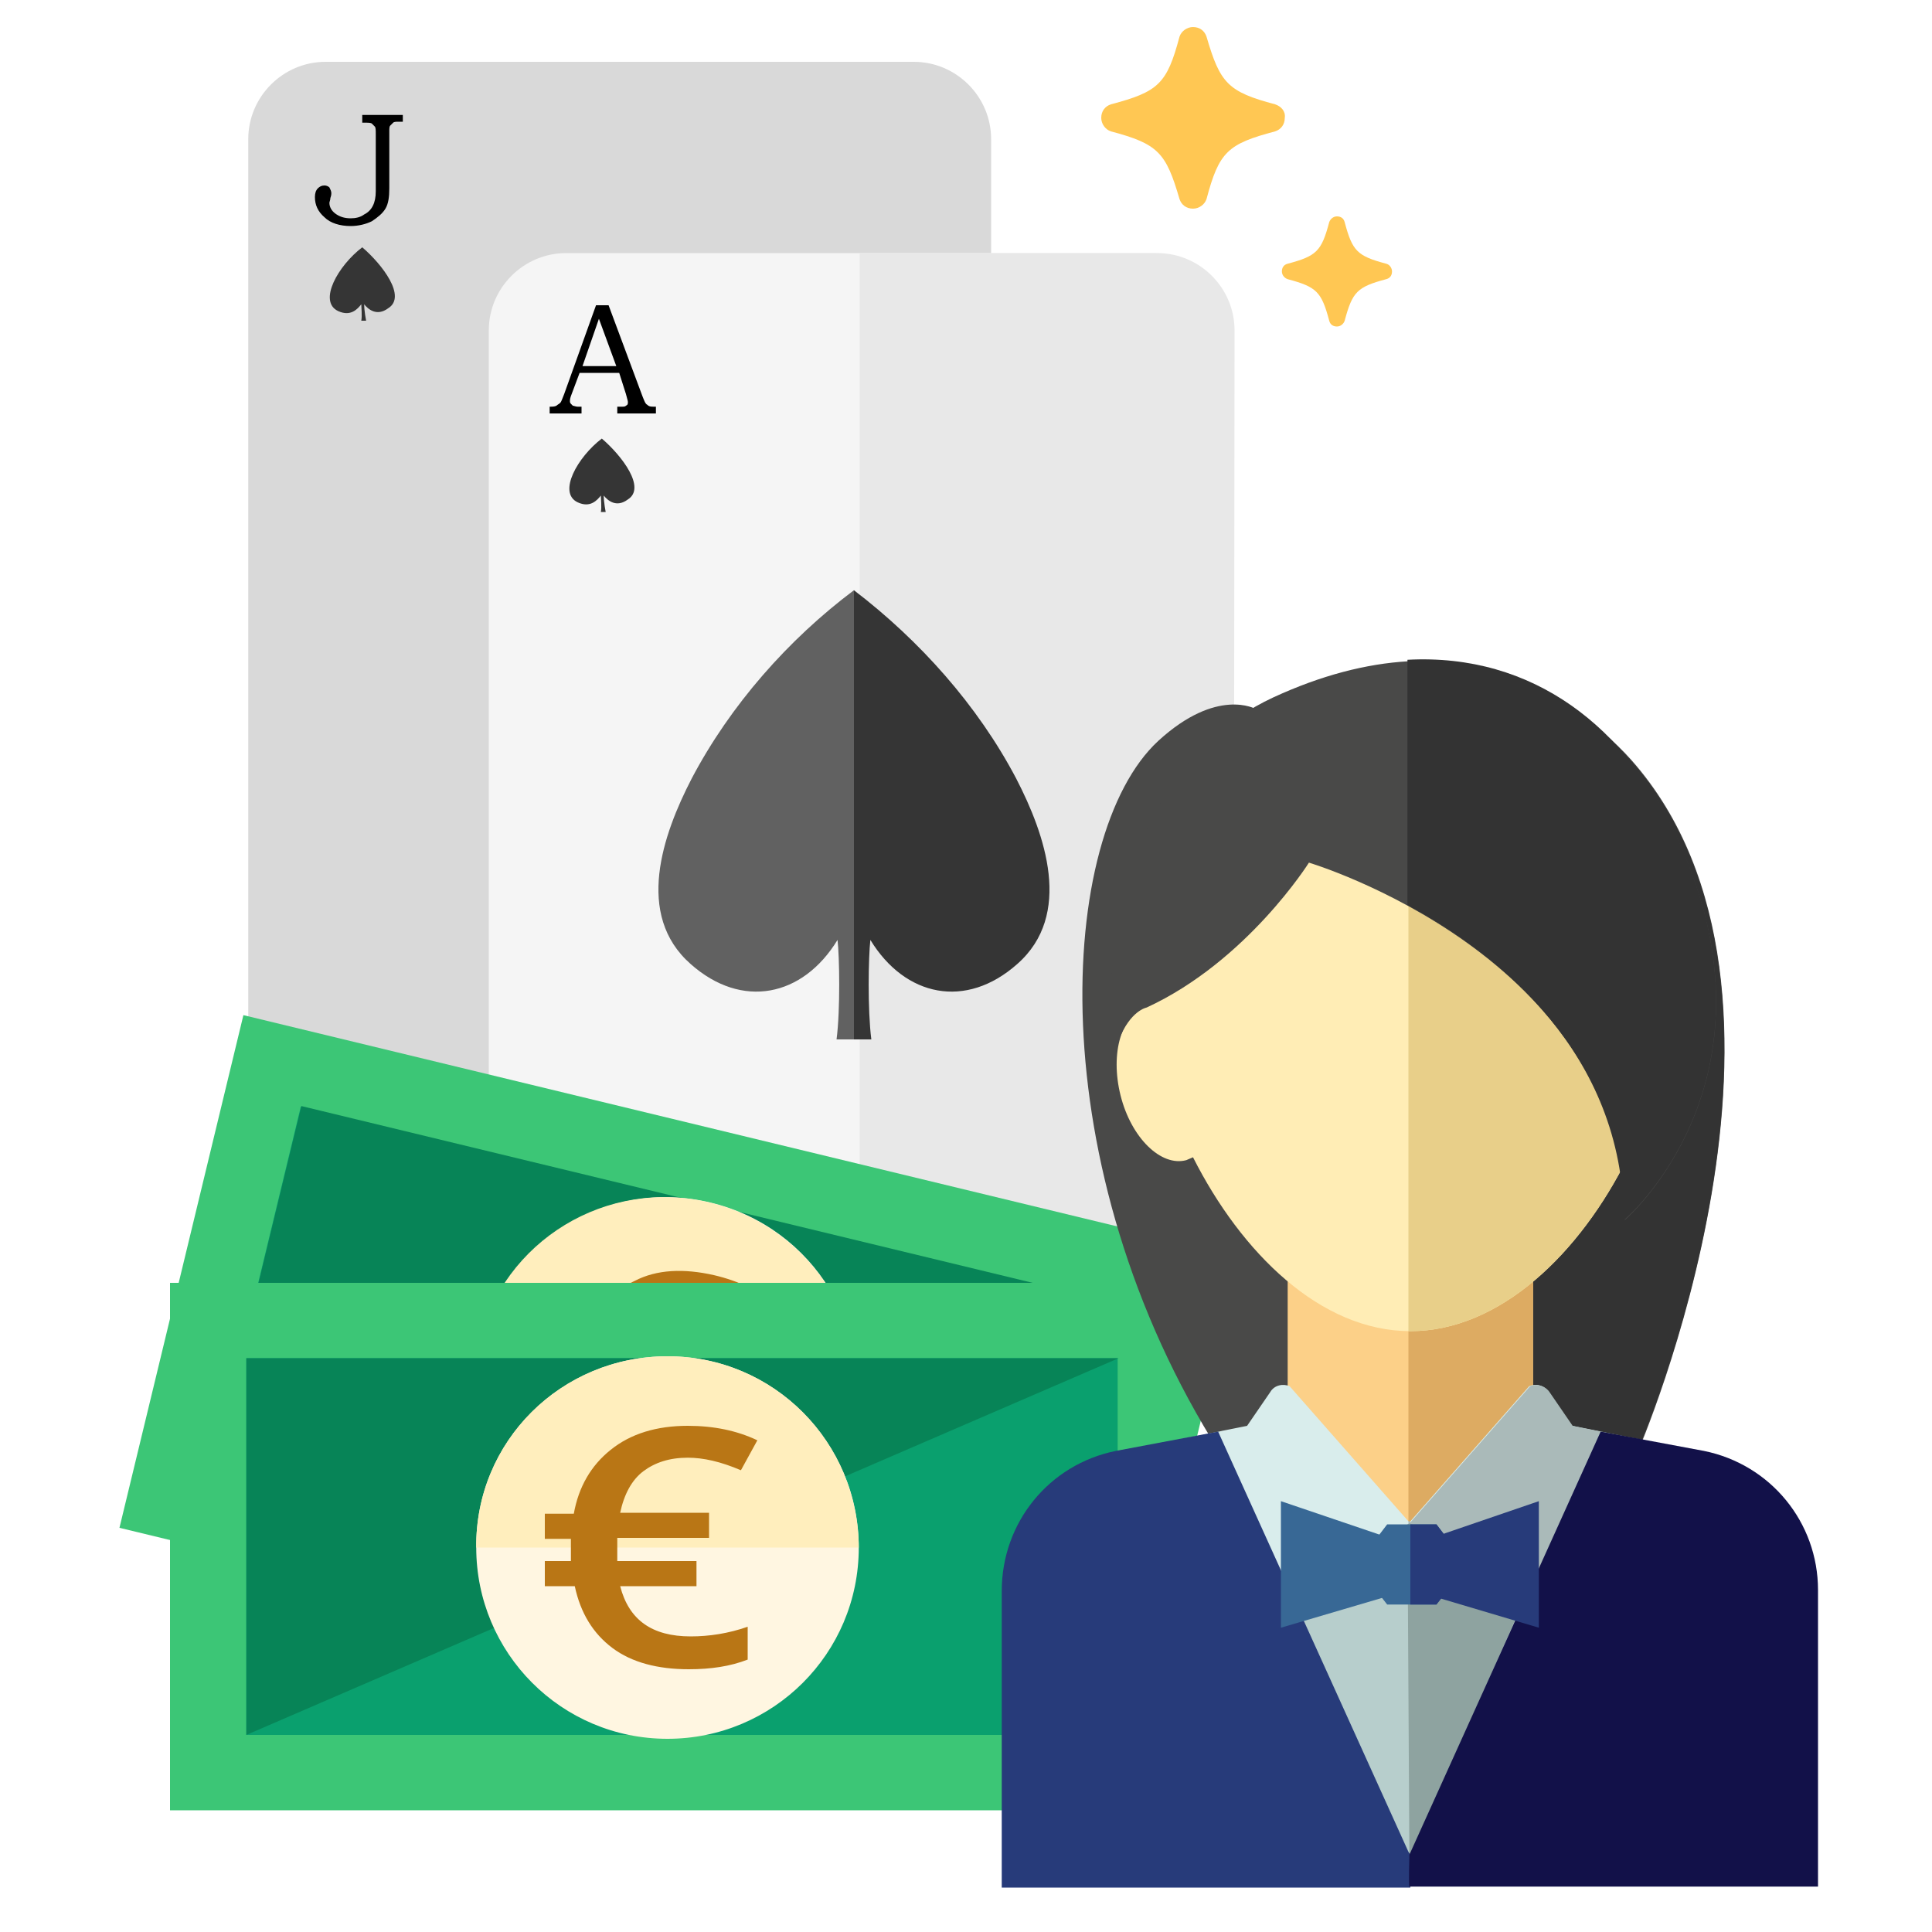 <svg id="Layer_1" xmlns="http://www.w3.org/2000/svg" xmlns:xlink="http://www.w3.org/1999/xlink" viewBox="0 0 200 200" enable-background="new 0 0 200 200"><style>.st0{fill:#d9d9d9}.st1{fill:#353535}.st2{fill:#f5f5f5}.st3{fill:#e8e8e8}.st4{fill:#616161}.st5{fill:#ffc753}.st6{fill:#3cc676}.st7{fill:#0aa06e}.st8{fill:#078457}.st9{fill:#fff6e1}.st10{fill:#ffeebd}.st11{fill:#b97615}.st12{fill:#494948}.st13{fill:#333}.st14{fill:#fcd088}.st15{fill:#ddab62}.st16{fill:#d9edec}.st17{fill:#aabab9}.st18{fill:#ffedb5}.st19{fill:#e8cf89}.st20{fill:#b7cecc}.st21{fill:#8ea3a0}.st22{fill:#273b7a}.st23{fill:#121149}.st24{fill:#386895}</style><g id="XMLID_4584_"><path id="XMLID_5527_" class="st0" d="M102.6 110.9c0 4.4-3.6 8-8 8H33.7c-4.4.0-8-3.6-8-8V14.4c0-4.4 3.6-8 8-8h60.9c4.4.0 8 3.6 8 8v96.5z"/><path id="XMLID_5522_" class="st1" d="M37.5 25.6c-2.5 1.9-4.6 5.6-2.5 6.6 1.3.6 2-.2 2.4-.7.0.3.1 1.2.0 1.7.5.0.5.0.5.0s-.2-1-.2-1.7c.4.5 1.3 1.3 2.5.4C42.1 30.7 39.6 27.4 37.5 25.6z"/><path id="XMLID_5521_" class="st2" d="M127.5 130.7c0 4.4-3.6 8-8 8H58.6c-4.4.0-8-3.6-8-8V34.2c0-4.4 3.6-8 8-8h60.9c4.4.0 8 3.6 8 8V130.7z"/><path id="XMLID_5520_" class="st1" d="M62.3 45.4c-2.5 1.9-4.6 5.6-2.5 6.6 1.3.6 2-.2 2.4-.7.0.3.1 1.2.0 1.7.5.0.5.0.5.0s-.2-1-.2-1.7c.4.5 1.3 1.3 2.5.4C66.9 50.5 64.4 47.2 62.3 45.4z"/><g id="XMLID_5514_"><path id="XMLID_5517_" d="M61.7 31.6H63l3.5 9.4c.2.5.3.8.5.9.2.2.4.2.7.2h.2v.7h-4v-.7c.1.0.3.0.4.0.3.0.4.0.5-.1.2-.1.2-.2.2-.4.0-.1-.1-.4-.2-.8l-.7-2.2H60L59.1 41C59 41.3 59 41.4 59 41.5s0 .2.1.3.1.1.2.2c.1.0.3.1.5.1.1.0.3.0.4.0v.7h-3.3v-.7c.3.0.5.0.7-.1.1-.1.3-.2.4-.3.1-.1.2-.4.4-.9L61.7 31.6zM60.3 37.9h3.5L62 33 60.3 37.9z"/></g><g id="XMLID_4598_"><path id="XMLID_4600_" d="M37.4 11.9h4.3v.7h-.4c-.3.0-.5.0-.6.1s-.2.2-.3.3-.1.3-.1.6v5.9c0 .9-.1 1.6-.4 2.1-.3.5-.8.9-1.4 1.3-.6.3-1.4.5-2.2.5-1.1.0-2.1-.3-2.7-.9-.7-.6-1-1.3-1-2.1.0-.4.1-.7.3-.9.2-.2.4-.3.7-.3.2.0.4.1.5.2.1.2.2.4.2.6.0.1.0.2-.1.5.0.2-.1.4-.1.5.0.4.2.8.6 1.1.4.3.9.5 1.6.5.5.0 1-.1 1.4-.4.4-.2.7-.5.9-.9s.3-.9.3-1.5v-5.9c0-.4.0-.7-.1-.8s-.2-.2-.3-.3-.4-.1-.7-.1h-.3v-.8H37.4z"/></g><path id="XMLID_4595_" class="st3" d="M119.8 26.2H89v112.5h30.8c4.4.0 7.9-3.6 7.9-8l.1-96.5C127.8 29.8 124.2 26.2 119.8 26.2z"/><path id="XMLID_4592_" class="st4" d="M88.4 107.6V61.1C81.6 66.2 75.6 73 71.6 80.6c-3 5.8-5.9 14.1-.1 19.2 5.3 4.7 11.6 3.4 15.2-2.5.2 1.7.3 7.2-.1 10.3C87.2 107.6 87.9 107.6 88.4 107.6z"/><path id="XMLID_4588_" class="st1" d="M88.4 107.6V61.1c6.8 5.2 12.8 11.9 16.8 19.5 3 5.8 5.9 14.1.1 19.2-5.3 4.7-11.6 3.4-15.2-2.5-.2 1.7-.3 7.2.1 10.3C89.6 107.6 89 107.6 88.4 107.6z"/></g><path id="XMLID_4729_" class="st5" d="M132 10.8c-4.9-1.3-5.7-2.2-7.1-7-.2-.6-.7-1-1.4-1-.6.0-1.2.4-1.4 1-1.3 4.9-2.2 5.7-7.1 7-.6.2-1 .7-1 1.4.0.6.4 1.2 1 1.4 4.9 1.3 5.7 2.2 7.1 7 .2.6.7 1 1.4 1 .6.0 1.2-.4 1.4-1 1.3-4.9 2.2-5.7 7.1-7 .6-.2 1-.7 1-1.4C133.1 11.5 132.6 11 132 10.8z"/><path id="XMLID_4703_" class="st5" d="M143.5 27.3c-3-.8-3.5-1.3-4.3-4.3-.1-.4-.4-.6-.8-.6-.4.0-.7.3-.8.6-.8 3-1.3 3.5-4.3 4.3-.4.1-.6.4-.6.8s.3.7.6.8c3 .8 3.5 1.3 4.3 4.3.1.4.4.6.8.6.4.0.7-.3.8-.6.8-3 1.3-3.5 4.3-4.3.4-.1.6-.4.6-.8C144.1 27.8 143.9 27.4 143.5 27.3z"/><g id="XMLID_4742_"><g id="XMLID_4743_"><path id="XMLID_4837_" transform="matrix(0.235 -0.972 0.972 0.235 -86.117 178.69)" class="st6" d="M43.1 90.9h54.6v106.2H43.1z"/><path id="XMLID_4835_" transform="matrix(0.235 -0.972 0.972 0.235 -86.117 178.689)" class="st7" d="M50.9 98.9h39v90.2H50.9z"/><path id="XMLID_4750_" class="st8" d="M22 152.5l9.2-38L118.9 135.7"/><path id="XMLID_4747_" class="st9" d="M73.6 124.5c10.7 2.6 17.2 13.3 14.6 24-2.6 10.7-13.3 17.2-24 14.6-10.7-2.6-17.2-13.3-14.6-24C52.2 128.5 62.9 121.9 73.6 124.5v0z"/><path id="XMLID_4746_" class="st10" d="M49.5 139.1c2.6-10.7 13.3-17.2 24-14.6s17.3 13.3 14.8 24"/><g id="XMLID_4744_"><path id="XMLID_4745_" class="st11" d="M73.9 132c2.6.6 4.8 1.7 6.6 3.1l-2.4 2.6c-1.8-1.3-3.5-2.2-5.1-2.5-1.8-.4-3.4-.4-4.8.3-1.4.6-2.5 1.8-3.3 3.6l8.9 2.2-.6 2.5-9.2-2.2-.2.7-.2.9-.1.6 8 1.9-.6 2.5-7.6-1.8c0 3.6 2 5.8 5.9 6.8 1.9.4 3.9.6 6 .4l-.8 3.3c-1.9.3-3.9.1-6.2-.4-3.1-.8-5.5-2.1-7.1-4s-2.4-4.3-2.3-7.1l-3-.7.6-2.5 2.7.6.1-.6.1-.6.3-1.1-2.7-.6.6-2.5 2.9.7c1.2-2.6 2.9-4.4 5.3-5.5C68 131.4 70.8 131.3 73.9 132z"/></g></g></g><path id="XMLID_4741_" class="st6" d="M17.6 132.8h106.2v54.6H17.6z"/><path id="XMLID_4740_" class="st7" d="M25.5 140.6h90.2v39H25.5z"/><path id="XMLID_4739_" class="st8" d="M25.5 179.6v-39h90.3"/><path id="XMLID_4736_" class="st9" d="M69.1 140.4c11 0 19.8 8.9 19.8 19.8.0 11-8.9 19.8-19.8 19.8-11 0-19.8-8.9-19.8-19.8C49.2 149.2 58.1 140.4 69.1 140.4v0z"/><path class="st10" d="M88.9 160.3C88.9 160.2 88.9 160.2 88.9 160.3c0-11-8.8-19.9-19.8-19.9s-19.9 8.8-19.8 19.8c0 0 0 0 0 0H88.9z"/><path id="XMLID_4734_" class="st11" d="M71.2 147.6c2.7.0 5.1.5 7.2 1.5l-1.7 3.1c-2.1-.9-3.9-1.3-5.5-1.3-1.9.0-3.4.5-4.6 1.4s-2 2.4-2.4 4.3h9.2v2.6h-9.5v.8.9.7h8.2v2.6h-7.9c.9 3.5 3.3 5.2 7.3 5.2 1.9.0 3.9-.3 5.9-1v3.4c-1.8.7-3.8 1-6.1 1-3.2.0-5.9-.7-7.9-2.2s-3.3-3.6-3.9-6.4h-3.1v-2.6h2.7V161v-.6-1.1h-2.7v-2.6h3c.5-2.8 1.8-5 3.8-6.6C65.3 148.4 68 147.6 71.2 147.6z"/><g id="XMLID_4751_"><path id="XMLID_4792_" class="st12" d="M130 73.4c0 0-4-2.3-10.1 3.3-10.5 9.7-12.4 44.1 6.4 73.7h43.2c0 0 20.7-47.6-.6-71.7C154.3 62.3 130 73.4 130 73.4v0z"/><path id="XMLID_4789_" class="st13" d="M168.8 78.7c-6.7-7.6-15.5-9.3-23.1-8.9v80.6h23.7C169.5 150.4 190.2 102.7 168.8 78.7v0z"/><path id="XMLID_4788_" class="st14" d="M133.3 130h25.4v31H133.3z"/><path id="XMLID_4787_" class="st15" d="M145.8 130h12.9v31H145.8z"/><path id="XMLID_4784_" class="st16" d="M129.1 147.6l-13.4 2.7c-6.8 1.4-11.8 7.4-11.8 14.4v17.8c12 8 26.5 12.7 42 12.7 15.6.0 30-4.7 42-12.7v-17.8c0-7-4.9-13-11.8-14.4l-13.4-2.7-2.4-3.5c-.4-.7-1.3-.9-2-.6l-12.4 14.1-12.4-14.1c-.7-.3-1.6-.1-2 .6L129.1 147.6z"/><path id="XMLID_4781_" class="st17" d="M176.2 150.3l-13.4-2.7-2.4-3.5c-.4-.6-1.3-.9-2-.6L146 157.6l-.2-.2v37.7c.1.0.1.0.2.0 15.6.0 30-4.7 42-12.7v-17.8C188 157.7 183 151.7 176.2 150.3v0z"/><path id="XMLID_4778_" class="st18" d="M173.2 104.2c.1-1.3.2-2.5.2-3.7.0-16.1-12.3-29.1-27.4-29.1-15.1.0-27.4 13-27.4 29.1.0 1.2.1 2.5.2 3.7-2.7.7-3.9 4.8-2.8 9.2 1.1 4.4 4.2 7.4 6.8 6.7.2-.1.5-.2.7-.3 5 9.9 13.2 18 22.5 18s17.6-8.1 22.5-18c.2.1.4.2.7.3 2.7.7 5.7-2.3 6.8-6.7S175.8 104.9 173.2 104.2v0z"/><path id="XMLID_4775_" class="st19" d="M173.2 104.2c.1-1.3.2-2.5.2-3.7.0-16.1-12.3-29.1-27.4-29.1-.1.0-.1.0-.2.0v66.4c.1.0.1.0.2.0 9.3.0 17.6-8.1 22.5-18 .2.1.4.2.7.3 2.7.7 5.7-2.3 6.8-6.7C177.1 109 175.8 104.9 173.2 104.2v0z"/><path id="XMLID_4772_" class="st20" d="M145.9 192.4l-13.3-29.9 13.3-4.7 13.3 4.7L145.9 192.4z"/><path id="XMLID_4769_" class="st21" d="M159.2 162.4l-13.3-4.7-.2.1.2 34.6L159.2 162.4z"/><path id="XMLID_4766_" class="st22" d="M126.1 148.2l-10.6 2c-6.9 1.4-11.8 7.4-11.8 14.5v30.7c13.8.0 26.5.0 42.1.0h.2V192l-.2-.3L126.1 148.2z"/><path id="XMLID_4763_" class="st23" d="M176.4 150.2l-10.7-2L145.9 192c0 0-.1 3.3.0 3.3 15.6.0 29.2.0 42.3.0v-30.7C188.2 157.6 183.3 151.6 176.4 150.2v0z"/><path id="XMLID_4760_" class="st12" d="M168.2 126.3c-.1-27.3-32.7-37-32.7-37s-6.4 10.2-16.8 15c0 0-1.7.3-2.9 3.4-1.2 3.1-3.8-26.3 16-35.5 19.9-9.2 35-.7 42 15C185 111.9 168.2 126.3 168.2 126.3v0z"/><path id="XMLID_4757_" class="st13" d="M173.8 87.1c-5.3-11.8-15.1-19.5-28.1-18.8v25.4c9.6 5.2 22.3 15.4 22.4 32.6C168.2 126.3 185 111.9 173.8 87.1v0z"/><g id="XMLID_4752_"><path id="XMLID_4756_" class="st24" d="M148.7 157.8H143.6L140.4 162 143.6 166.1H148.7L151.9 162z"/><path id="XMLID_4755_" class="st22" d="M148.7 157.8H146V162 166.1H148.7L151.9 162z"/><path id="XMLID_4754_" class="st22" d="M148.2 159.2 159.3 155.4V168.5L148.2 165.2z"/><path id="XMLID_4753_" class="st24" d="M143.8 159.2 132.6 155.4V168.5L143.8 165.2z"/></g></g></svg>